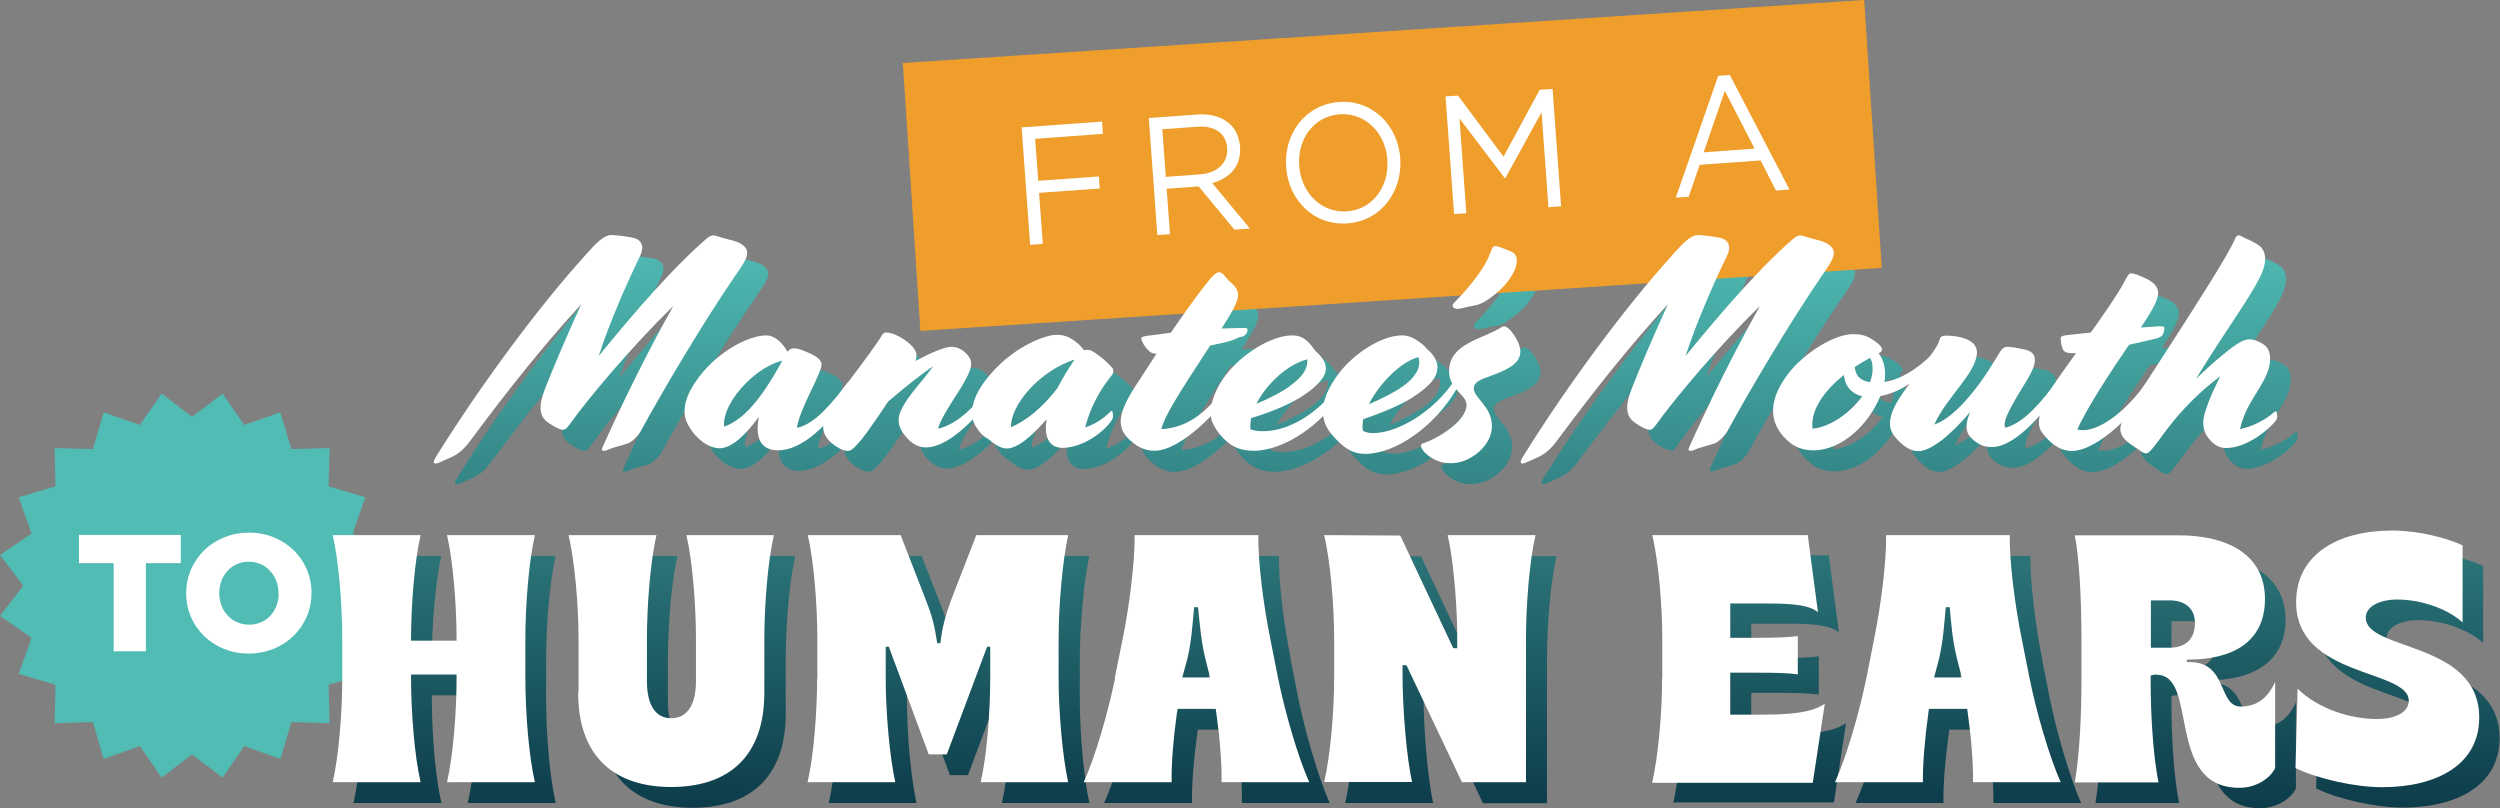<?xml version="1.0" encoding="UTF-8"?><svg id="Layer_2" xmlns="http://www.w3.org/2000/svg" xmlns:xlink="http://www.w3.org/1999/xlink" viewBox="0 0 120.3 38.9"><rect x="0" y="0" width="120.3" height="38.9" fill="#808080" stroke="none"/><defs><style>.cls-1{fill:url(#linear-gradient);}.cls-2{fill:#ef9e2c;}.cls-3{fill:#fff;}.cls-4{fill:#51bcb4;}.cls-5{fill:url(#linear-gradient-8);}.cls-6{fill:url(#linear-gradient-9);}.cls-7{fill:url(#linear-gradient-3);}.cls-8{fill:url(#linear-gradient-4);}.cls-9{fill:url(#linear-gradient-2);}.cls-10{fill:url(#linear-gradient-6);}.cls-11{fill:url(#linear-gradient-7);}.cls-12{fill:url(#linear-gradient-5);}.cls-13{fill:url(#linear-gradient-14);}.cls-14{fill:url(#linear-gradient-15);}.cls-15{fill:url(#linear-gradient-13);}.cls-16{fill:url(#linear-gradient-12);}.cls-17{fill:url(#linear-gradient-10);}.cls-18{fill:url(#linear-gradient-11);}</style><linearGradient id="linear-gradient" x1="33.31" y1="11.39" x2="33.31" y2="47.52" gradientTransform="matrix(1, 0, 0, 1, 0, 0)" gradientUnits="userSpaceOnUse"><stop offset="0" stop-color="#51bcb4"/><stop offset=".89" stop-color="#012637"/></linearGradient><linearGradient id="linear-gradient-2" x1="72.45" x2="72.45" y2="47.52" xlink:href="#linear-gradient"/><linearGradient id="linear-gradient-3" x1="21.87" y1="11.39" x2="21.87" y2="47.52" xlink:href="#linear-gradient"/><linearGradient id="linear-gradient-4" x1="64.54" y1="11.39" x2="64.54" y2="47.52" xlink:href="#linear-gradient"/><linearGradient id="linear-gradient-5" x1="29.41" y1="11.39" x2="29.41" y2="47.52" xlink:href="#linear-gradient"/><linearGradient id="linear-gradient-6" x1="84.67" x2="84.67" y2="47.52" xlink:href="#linear-gradient"/><linearGradient id="linear-gradient-7" x1="98.45" x2="98.45" y2="47.52" xlink:href="#linear-gradient"/><linearGradient id="linear-gradient-8" x1="94.72" x2="94.72" y2="47.52" xlink:href="#linear-gradient"/><linearGradient id="linear-gradient-9" x1="105.65" y1="11.39" x2="105.65" y2="47.52" xlink:href="#linear-gradient"/><linearGradient id="linear-gradient-10" x1="44.26" y1="11.39" x2="44.26" y2="47.52" xlink:href="#linear-gradient"/><linearGradient id="linear-gradient-11" x1="115.88" y1="11.39" x2="115.88" y2="47.52" xlink:href="#linear-gradient"/><linearGradient id="linear-gradient-12" x1="58.56" y1="11.39" x2="58.56" y2="47.52" xlink:href="#linear-gradient"/><linearGradient id="linear-gradient-13" x1="46.14" y1="11.39" x2="46.14" y2="47.52" xlink:href="#linear-gradient"/><linearGradient id="linear-gradient-14" x1="81.71" y1="11.39" x2="81.71" y2="47.52" xlink:href="#linear-gradient"/><linearGradient id="linear-gradient-15" x1="69.81" y1="11.39" x2="69.81" y2="47.52" xlink:href="#linear-gradient"/></defs><g id="Layer_1-2"><g><g><path class="cls-1" d="M34.5,31.76v2.01c0,1.16-.41,1.79-1.19,1.79s-1.17-.63-1.17-1.79v-2.01c0-1.67,.17-3.77,.46-5.01h-4.23c.29,1.24,.48,3.35,.48,5.01v2.57c0,3.21,1.89,4.54,4.47,4.54,2.82,0,4.49-1.51,4.49-4.54v-2.57c0-1.67,.17-3.77,.46-5.01h-4.22c.29,1.24,.46,3.35,.46,5.01Z"/><path class="cls-9" d="M71.1,15.85c.16,0,.52-.1,.76-.15,.28-.04,.41-.07,.76-.31,.54-.36,1.02-.84,1.27-1.4,.17-.42,.17-.77-.19-.92-.32-.12-.6-.25-.76-.25-.09,0-.15,.1-.23,.36-.19,.57-.87,1.51-1.73,2.37-.13,.12-.07,.28,.13,.28Z"/><path class="cls-7" d="M26.74,26.75h-4.23c.29,1.24,.46,3.35,.46,5.01v.07h-2.19v-.07c0-1.67,.17-3.77,.46-5.01h-4.23c.29,1.24,.46,3.35,.46,5.01v1.87c0,1.67-.17,3.77-.46,5.01h4.23c-.29-1.24-.46-3.35-.46-5.01v-.17h2.19v.17c0,1.67-.17,3.77-.46,5.01h4.23c-.29-1.24-.46-3.35-.46-5.01v-1.87c0-1.67,.17-3.77,.46-5.01Z"/><path class="cls-8" d="M56.55,22.7c.85,0,1.93-.85,2.72-1.68,.01,.11,.02,.21,.06,.3,.22,.51,.66,.98,1.09,1.19,.25,.13,.54,.19,.92,.19,1.06,0,2.35-.69,3.34-1.68,.05,.34,.19,.63,.39,.86,.63,.74,1.08,.95,1.63,.95,1.47,0,3.32-1.34,4.32-3.01l.04-.07s0-.01,0-.02c.23,.27,.49,.47,.49,.76,0,.73-1.27,1.57-2.11,1.85-.15,.04-.09,.26,.17,.5,.32,.28,.68,.45,1.18,.45s.86-.17,1.18-.41c.54-.41,.79-.89,.79-1.37,0-.98-.87-1.34-.87-1.82,0-.29,.29-.42,.83-.61,.96-.33,1.41-.66,1.41-1.16,0-.19-.09-.52-.41-.93-.22-.28-.38-.32-.47-.25-.96,.61-2.55,.79-2.55,2.14,0,.24,.07,.43,.16,.59-.02,.02-.03,.03-.06,.06l-.04,.06c-1.02,1.35-2.61,2.24-3.7,2.24-.19,0-.35-.03-.48-.1-.06-.15-.04-.33,0-.57,1.03-.35,1.82-.7,2.33-1.02,.97-.63,1.24-1.05,1.24-1.48,0-.31-.22-.64-.5-.86-.13-.19-.25-.26-.47-.41-.22-.15-.45-.25-.74-.25-.95,0-2.27,.83-3.03,1.82-.4,.52-.62,.98-.72,1.38-.93,.91-2.01,1.41-2.94,1.41-.22,0-.44-.03-.61-.09-.01-.17,0-.35,.03-.54,.97-.29,1.82-.66,2.36-.99,.93-.58,1.24-1.03,1.24-1.38s-.19-.6-.51-.87c-.41-.61-.71-.74-1.11-.74-.99,0-2.42,.87-3.23,1.95-.33,.45-.54,.91-.63,1.31-.79,.83-1.54,1.19-2.43,1.25,.1-.52,.73-1.54,2.34-4.02l.76-.17c.54-.13,.55-.22,.73-.25s.31-.17,.31-.33c0-.06-.01-.1-.16-.1-.29,0-.67,.01-1.09,.03,.9-1.4,1.03-1.73,.42-2.24-.26-.23-.33-.47-.54-.47-.12,0-.29,.12-.73,.7-.55,.73-1.05,1.43-1.59,2.21-.39,.04-.79,.1-1.13,.15-.23,.03-.28,.07-.28,.13,0,.12,.16,.41,.35,.58,.12,.1,.19,.15,.38,.15-.31,.48-.64,.99-1.02,1.57-.93,1.43-.86,2.04-.23,2.62,.41,.39,.83,.5,1.15,.5Zm12.71-4.51c.15,.51-.2,.99-.74,1.38-.39,.29-.99,.6-1.64,.87,.51-1,1.59-2.08,2.39-2.26Zm-5.36,.1c.03,.42-.17,.8-.81,1.27-.35,.28-.99,.61-1.63,.87,.5-1,1.54-1.92,2.45-2.14Z"/><path class="cls-12" d="M33.41,15.72c-1.35,2.4-2.49,4.76-3.42,6.83-.06,.13,.03,.2,.25,.1,.35-.15,.77-.23,1-.32,.17-.06,.5-.39,.6-.58,1.08-1.98,2.98-5.21,4.56-7.5,.58-.83,.76-1.15,.31-1.48-.26-.19-.71-.23-1.16-.39-.23-.07-.33-.06-.63,.2-1.47,1.28-3.29,3.35-5.09,5.56,.54-1.66,1.34-3.46,1.98-4.79,.28-.57,0-.83-.33-.9-.47-.09-.93-.13-1.03-.13-.38,0-.74,.38-1.28,.99-2.24,2.48-5.05,6.27-7.15,9.65-.15,.23-.16,.35-.06,.35,.13,0,.29-.1,.64-.25,.48-.19,.76-.45,1.11-.93,1.88-2.52,3.52-4.57,5.28-6.49-.76,1.66-1.35,3.09-1.75,4.08-.36,.93-.23,1.37,.19,1.65,.31,.2,.52,.32,.68,.32,.13,0,.22-.1,.36-.31,.87-1.21,2.87-3.61,4.95-5.65Z"/><path class="cls-10" d="M84.27,35.36v-2.02h1.33c.8,0,1.45,.02,1.92,.08v-1.84c-.48,.07-1.12,.08-1.92,.08h-1.33v-1.65h1.84c1.33,0,2.01,.12,2.38,.42l-.49-3.71h-7.48c.29,1.24,.48,3.35,.48,5.01v1.87c0,1.67-.19,3.77-.48,5.01h7.73l.58-3.81c-.41,.27-1.05,.53-2.97,.53h-1.58Z"/><path class="cls-11" d="M110.44,20.81c-.48,.42-1.09,.71-1.66,.83,.28-1.21,.93-1.79,1.3-2.66,.2-.48,.23-1.06-.07-1.35-.17-.16-.52-.31-.76-.31-.26,0-.58,.16-1.27,.73-.35,.28-.74,.63-1.31,1.16,1.56-2.53,2.49-3.73,3.09-4.91,.32-.64,.32-1.17,0-1.46-.23-.2-.6-.32-.92-.49-.13-.07-.22-.04-.29,.13-.33,.81-1.83,3.14-4.38,7.08v.02c-.99,1.31-2.15,2.11-2.93,2.11-.1,0-.2-.01-.28-.03,.44-1,1.63-2.82,2.49-4.08,.48-.1,.92-.2,1.22-.28,.23-.06,.32-.12,.38-.17,.07-.1,.1-.28,.1-.35s-.04-.09-.23-.09c-.22,.01-.52,.03-.9,.06,.54-.82,.83-1.32,.83-1.67,0-.31-.22-.51-.57-.68s-.61-.26-.73-.26c-.1,0-.15,.07-.35,.45-.32,.6-.95,1.5-1.59,2.4-.42,.04-.82,.09-1.19,.13-.19,.03-.26,.06-.26,.16s.04,.39,.1,.51c.06,.15,.25,.22,.64,.19-.44,.6-.83,1.15-1.09,1.56l-.03,.05c-.93,1.25-1.66,1.83-2.29,1.98-.12-.25,.13-.77,.7-1.72,.52-.84,.73-1.22,.73-1.54,0-.28-.17-.42-.5-.5-.31-.07-.67-.13-.83-.13-.22,0-.29,.12-.54,.54-.96,1.6-2.05,2.88-2.98,3.2,.6-1.32,2.05-2.5,2.05-3.48,0-.64-.93-.8-1.47-.8-.15,0-.28,.03-.31,.15-.04,.19-.14,.38-.49,.87-.64,.61-1.39,1.1-2.17,1.22,.01-.13,.03-.26,.03-.39,0-.41-.12-.74-.31-.99,.15-.09,.16-.13,.16-.19,0-.09-.1-.25-.52-.51-.29-.17-.55-.22-.89-.22-.86,0-2.33,.87-3.13,1.94-.95,1.27-.84,2.26-.19,3,.38,.42,.8,.66,1.43,.66,1.44,0,2.71-1.34,3.22-2.61,.48-.08,.96-.31,1.39-.58l-.08,.1c-.9,1.19-1.06,1.91-.57,2.46,.31,.35,.66,.66,1.09,.66,.61,0,1.57-.79,2.49-1.88-.31,.76-.16,1.09,.19,1.37,.33,.25,.54,.31,.87,.31,.74,0,1.62-.75,2.28-1.51-.07,.35-.03,.61,.08,.77,.39,.55,.89,.95,1.47,.95,.74,0,1.65-.65,2.4-1.37-.05,.13-.07,.22-.07,.3,0,.33,.25,.58,.68,.86,.28,.17,.39,.31,.54,.31s.35-.25,.82-.9c.86-1.19,1.85-2.14,2.75-2.81-.16,.39-.47,.86-.74,1.78-.13,.42-.1,.92,.26,1.28,.16,.2,.42,.39,.76,.39,.93,0,1.92-.76,2.34-1.24,.12-.13,.13-.22,.13-.28s-.01-.17-.03-.22c-.03-.03-.07-.03-.1,0Zm-22.22,.82c-.1-.92,.6-1.85,1.51-2.59,.04,.48,.31,.89,.87,1.03-.57,.79-1.51,1.47-2.39,1.56Zm2.77-2.24c-.48-.07-.7-.33-.73-.73,.25-.16,.5-.31,.73-.44,.09,.12,.13,.29,.13,.54,0,.2-.04,.41-.13,.63Z"/><path class="cls-5" d="M98.28,31.76c-.34-1.67-.59-3.77-.58-5.01h-5.95c.02,1.24-.24,3.35-.58,5.01l-.37,1.87c-.34,1.67-.95,3.77-1.51,5.01h4.23c-.02-.85,.08-2.09,.25-3.31l.03-.22h1.84l.03,.2c.17,1.22,.27,2.48,.25,3.33h4.22c-.54-1.24-1.16-3.35-1.5-5.01l-.37-1.87Zm-4.22,1.84l.25-.95c.19-.87,.22-1.55,.31-2.43h.19c.08,.85,.14,1.58,.34,2.43l.24,.95h-1.33Z"/><path class="cls-6" d="M108.82,34.99c-1.12,0-.61-2.14-2.46-2.14h-.14v-.12h.05c2.11,0,3.71-.85,3.71-2.92s-1.77-3.06-4.15-3.06h-5c.2,1.04,.32,2.89,.32,5.08v1.73c0,1.8-.08,3.67-.32,5.08h4.03c-.29-1.39-.37-3.54-.37-4.78v-.36c.08-.03,.17-.05,.29-.05,2.04,0,.39,5.44,3.98,5.44,.76,0,1.46-.42,1.72-.95v-4.15c-.29,.65-.78,1.19-1.65,1.19Zm-3.45-2.82h-.88v-2.28h.9c.7,0,1.22,.34,1.22,1.09,0,.83-.51,1.19-1.24,1.19Z"/><path class="cls-17" d="M40.61,21.54c0,.35,.2,.63,.47,.83,.23,.19,.5,.33,.74,.33,.1,0,.19-.06,.36-.23,.35-.35,.83-1.05,1.57-2.15,.76-.66,1.56-1.29,2.15-1.7-.45,.68-1.18,1.35-1.54,2.13-.23,.51-.09,.92,.26,1.31,.28,.31,.58,.48,.93,.48,.74,0,1.58-.64,2.26-1.35,.03,.12,.07,.23,.13,.33,.17,.29,.35,.48,.64,.64,.57,.5,.89,.51,1.25,.35,.41-.17,.93-.63,1.53-1.31-.13,.83,.12,1.37,.77,1.37,.98,0,1.95-.76,2.32-1.25,.1-.13,.12-.22,.12-.28s-.01-.17-.03-.22c-.01-.03-.06-.03-.09,0-.35,.36-.79,.63-1.22,.77,.2-.89,.68-1.8,1.27-2.5,.1-.12,.1-.26,.06-.33-.19-.25-.68-.67-.98-.83-.15-.09-.31-.09-.42-.06-.23-.32-.61-.61-.96-.7-.32-.07-.58-.04-.9,.06-1,.32-1.99,1.02-2.71,1.88-.46,.55-.7,1.04-.78,1.47-.63,.64-1.18,.95-1.67,1.06,.17-.68,1.09-1.83,1.44-2.59,.23-.5,.22-.76-.12-1.06-.2-.19-.44-.29-.68-.29-.32,0-.96,.28-1.73,.68,.13-.32,.01-.54-.22-.77-.36-.35-.89-.6-1.19-.6-.09,0-.15,.03-.2,.13-.19,.33-.83,1.22-1.72,2.38,0,0,0,0-.02,.02l-.04,.06c-1.02,1.34-1.66,1.85-2.3,1.99,.04-.41,.31-1.02,.6-1.63,.47-.95,.58-1.24,.58-1.43,0-.16-.15-.33-.48-.5-.44-.2-.7-.28-.83-.28-.16,0-.23,.06-.32,.17-.23-.39-.6-.79-1.03-.79-.83,0-2.27,.74-3.22,1.98-.81,1.06-.84,1.8-.52,2.36,.35,.61,.93,1.09,1.51,1.09,.47,0,1.11-.44,1.89-1.53-.25,1.24,.25,1.63,.92,1.63s1.46-.46,2.17-1.18c0,.01,0,.03,0,.04Zm12.1-3.25c-.26,.38-.57,.89-.83,1.38-.7,.92-1.48,1.56-2.23,1.88-.03-1.11,1.43-2.74,3.06-3.26Zm-16.85,3.23c-.09-.58,.36-1.41,1.05-2.1,.5-.5,1.12-.92,1.75-1.08-1.08,1.98-1.94,2.87-2.79,3.17Z"/><path class="cls-18" d="M114.84,30.71c0-.54,.7-.87,1.51-.87,1.16,0,2.41,.44,3.14,1.1v-3.71c-.75-.34-2.07-.71-3.4-.71-2.62,0-4.61,1.16-4.61,3.45,0,3.64,5.42,3.21,5.42,4.74,0,.59-.73,.88-1.51,.88-1.31,0-2.86-.49-3.84-1.46l-.1,3.81c1.05,.51,2.86,.92,4.16,.92,2.62,0,4.67-1.07,4.67-3.35,0-3.69-5.46-3.2-5.46-4.81Z"/><path class="cls-16" d="M62.12,31.76c-.34-1.67-.59-3.77-.58-5.01h-5.95c.02,1.24-.24,3.35-.58,5.01l-.37,1.87c-.34,1.67-.95,3.77-1.51,5.01h4.23c-.02-.85,.08-2.09,.25-3.31l.03-.22h1.84l.03,.2c.17,1.22,.27,2.48,.25,3.33h4.22c-.54-1.24-1.16-3.35-1.5-5.01l-.37-1.87Zm-4.22,1.84l.25-.95c.19-.87,.22-1.55,.31-2.43h.19c.08,.85,.14,1.58,.34,2.43l.24,.95h-1.33Z"/><path class="cls-15" d="M52.41,26.75h-4.42l-1.22,3.14c-.27,.76-.41,1.22-.51,2.06h-.15c-.14-.87-.27-1.38-.54-2.06l-1.22-3.14h-4.47c.29,1.24,.46,3.35,.46,5.01v1.87c0,1.67-.17,3.77-.46,5.01h4.22c-.27-1.24-.46-3.35-.46-5.01v-1.51h.15l1.92,5.18h.87l1.94-5.18h.15v1.51c0,1.67-.17,3.77-.46,5.01h4.21c-.27-1.24-.46-3.35-.46-5.01v-1.87c0-1.67,.19-3.77,.46-5.01Z"/><path class="cls-13" d="M80.76,21.36c.87-1.21,2.87-3.61,4.95-5.65-1.35,2.4-2.49,4.76-3.42,6.83-.06,.13,.03,.2,.25,.1,.35-.15,.77-.23,1-.32,.17-.06,.5-.39,.6-.58,1.08-1.98,2.98-5.21,4.56-7.5,.58-.83,.76-1.15,.31-1.48-.26-.19-.71-.23-1.17-.39-.23-.07-.33-.06-.63,.2-1.47,1.28-3.29,3.35-5.09,5.56,.54-1.66,1.34-3.46,1.98-4.79,.28-.57,0-.83-.33-.9-.47-.09-.93-.13-1.03-.13-.38,0-.74,.38-1.28,.99-2.24,2.48-5.05,6.27-7.15,9.65-.15,.23-.16,.35-.06,.35,.13,0,.29-.1,.64-.25,.48-.19,.76-.45,1.11-.93,1.88-2.52,3.52-4.57,5.28-6.49-.76,1.66-1.35,3.09-1.75,4.08-.36,.93-.23,1.37,.19,1.65,.31,.2,.52,.32,.68,.32,.13,0,.22-.1,.36-.31Z"/><path class="cls-14" d="M71.12,31.25v.94h-.19l-2.55-5.42-3.65-.02c.29,1.24,.48,3.35,.48,5.01v1.87c0,1.67-.19,3.77-.48,5.01h4.23c-.25-1.14-.46-3.5-.46-5.18v-.44h.19l2.67,5.63h3.08v-6.88c0-1.67,.17-3.77,.46-5.01h-4.23c.24,.99,.42,2.99,.46,4.5Z"/></g><rect class="cls-2" x="43.82" y="1.5" width="46.36" height="12.92" transform="translate(-.38 4.4) rotate(-3.75)"/><polygon class="cls-4" points="9.24 20.06 10.71 18.94 11.75 20.45 13.49 19.84 14.02 21.61 15.86 21.56 15.81 23.4 17.58 23.93 16.97 25.67 18.48 26.71 17.37 28.18 18.48 29.64 16.97 30.69 17.58 32.43 15.81 32.95 15.86 34.8 14.02 34.75 13.49 36.52 11.75 35.9 10.71 37.42 9.24 36.3 7.78 37.42 6.73 35.9 4.99 36.52 4.47 34.75 2.63 34.8 2.67 32.95 .9 32.43 1.52 30.69 0 29.64 1.12 28.18 0 26.71 1.52 25.67 .9 23.93 2.67 23.4 2.63 21.56 4.47 21.61 4.99 19.84 6.73 20.45 7.78 18.94 9.24 20.06"/><g><path class="cls-3" d="M20.94,22.3c-.1,0-.09-.12,.06-.35,2.1-3.38,4.91-7.18,7.15-9.65,.54-.61,.9-.99,1.28-.99,.1,0,.57,.04,1.03,.13,.33,.07,.61,.33,.33,.9-.64,1.32-1.44,3.13-1.98,4.79,1.8-2.21,3.62-4.28,5.09-5.56,.29-.26,.39-.28,.63-.2,.45,.16,.9,.2,1.17,.39,.45,.33,.28,.66-.31,1.49-1.57,2.29-3.48,5.52-4.56,7.5-.1,.19-.42,.52-.6,.58-.23,.09-.66,.17-1,.32-.22,.1-.31,.03-.25-.1,.93-2.07,2.07-4.42,3.42-6.83-2.08,2.04-4.08,4.44-4.95,5.65-.15,.2-.23,.31-.36,.31-.16,0-.38-.12-.68-.32-.42-.28-.55-.71-.19-1.64,.39-.99,.99-2.42,1.75-4.08-1.76,1.92-3.41,3.97-5.28,6.49-.35,.48-.63,.74-1.11,.93-.35,.15-.51,.25-.64,.25Z"/><path class="cls-3" d="M36.53,20.04c-.79,1.09-1.43,1.53-1.89,1.53-.58,0-1.17-.48-1.51-1.09-.32-.55-.29-1.29,.52-2.36,.95-1.24,2.39-1.98,3.22-1.98,.44,0,.8,.39,1.03,.79,.09-.12,.16-.17,.32-.17,.13,0,.39,.07,.83,.28,.33,.16,.48,.33,.48,.49,0,.19-.12,.48-.58,1.43-.29,.61-.55,1.22-.6,1.63,.64-.15,1.28-.66,2.3-2l.04-.06c.1-.13,.13-.15,.17-.1l.04,.04c.1,.1,.09,.17,.03,.28l-.04,.07c-.97,1.62-2.3,2.85-3.45,2.85-.67,0-1.16-.39-.92-1.63Zm1.12-2.69c-.63,.16-1.25,.58-1.75,1.08-.68,.68-1.13,1.51-1.05,2.1,.86-.31,1.72-1.19,2.79-3.17Z"/><path class="cls-3" d="M40.82,21.7c-.25,0-.51-.15-.74-.33-.26-.2-.47-.48-.47-.83,0-.42,.44-1.15,1.05-1.95,.92-1.21,1.59-2.12,1.78-2.46,.06-.1,.12-.13,.2-.13,.31,0,.83,.25,1.19,.6,.23,.23,.35,.45,.22,.77,.77-.41,1.41-.68,1.73-.68,.25,0,.48,.1,.68,.29,.33,.31,.35,.57,.12,1.06-.35,.76-1.27,1.91-1.44,2.59,.68-.16,1.5-.7,2.5-2.04l.04-.06c.1-.13,.13-.15,.17-.1l.04,.04c.1,.1,.09,.17,.03,.28l-.04,.07c-.54,.89-2.08,2.71-3.33,2.71-.35,0-.66-.17-.93-.48-.35-.39-.5-.8-.26-1.31,.36-.77,1.09-1.44,1.54-2.12-.6,.41-1.4,1.05-2.16,1.7-.74,1.11-1.22,1.8-1.57,2.15-.17,.17-.26,.23-.36,.23Z"/><path class="cls-3" d="M47.59,21.15c-.29-.16-.47-.35-.64-.64-.33-.55-.22-1.4,.64-2.42,.71-.86,1.7-1.56,2.71-1.88,.32-.1,.58-.13,.9-.06,.35,.09,.73,.38,.96,.7,.12-.03,.28-.03,.42,.06,.29,.16,.79,.58,.97,.83,.04,.07,.04,.22-.06,.33-.58,.7-1.06,1.62-1.27,2.5,.44-.15,.87-.41,1.22-.77,.03-.03,.07-.03,.09,0,.01,.04,.03,.16,.03,.22s-.01,.15-.12,.28c-.36,.5-1.34,1.25-2.31,1.25-.66,0-.9-.54-.77-1.37-.6,.68-1.12,1.14-1.53,1.31-.36,.16-.68,.15-1.25-.35Zm3.29-2.47c.26-.5,.57-1,.83-1.38-1.63,.52-3.09,2.15-3.06,3.26,.74-.32,1.53-.96,2.23-1.88Z"/><path class="cls-3" d="M54.4,21.21c-.63-.58-.7-1.19,.23-2.62,.38-.58,.71-1.09,1.02-1.57-.19,0-.26-.04-.38-.15-.19-.17-.35-.47-.35-.58,0-.06,.04-.1,.28-.13,.35-.04,.74-.1,1.14-.15,.54-.79,1.03-1.48,1.59-2.21,.44-.58,.61-.7,.73-.7,.2,0,.28,.23,.54,.47,.61,.51,.48,.84-.42,2.24,.42-.01,.8-.03,1.09-.03,.15,0,.16,.04,.16,.1,0,.16-.13,.31-.31,.33s-.19,.12-.73,.25l-.76,.17c-1.62,2.47-2.24,3.49-2.34,4.02,1.14-.07,2.05-.64,3.12-2.07l.04-.06c.1-.13,.13-.15,.17-.1l.04,.04c.1,.1,.09,.17,.03,.28l-.04,.07c-.51,.84-2.39,2.88-3.7,2.88-.32,0-.74-.1-1.15-.49Z"/><path class="cls-3" d="M59.43,21.51c-.44-.22-.87-.68-1.09-1.19-.22-.49-.01-1.38,.61-2.23,.82-1.08,2.24-1.95,3.23-1.95,.39,0,.7,.13,1.11,.74,.32,.28,.51,.54,.51,.87s-.31,.8-1.24,1.38c-.54,.33-1.38,.7-2.36,.99-.03,.19-.04,.36-.03,.54,.17,.06,.39,.09,.61,.09,1.17,0,2.56-.77,3.61-2.17l.04-.06c.1-.13,.13-.15,.17-.1l.04,.04c.1,.1,.09,.17,.03,.28l-.04,.07c-.95,1.59-2.84,2.88-4.29,2.88-.38,0-.67-.06-.92-.19Zm3.48-4.22c-.9,.22-1.95,1.14-2.45,2.14,.64-.26,1.28-.6,1.63-.87,.64-.47,.84-.84,.82-1.27Z"/><path class="cls-3" d="M64.07,20.89c-.51-.6-.7-1.53,.36-2.93,.76-.99,2.08-1.82,3.03-1.82,.29,0,.52,.1,.74,.25,.22,.15,.33,.22,.47,.41,.28,.22,.5,.55,.5,.86,0,.44-.26,.86-1.24,1.49-.51,.32-1.3,.67-2.33,1.02-.04,.23-.06,.42,0,.57,.13,.07,.29,.1,.48,.1,1.09,0,2.68-.89,3.7-2.24l.04-.06c.1-.13,.13-.15,.17-.1l.04,.04c.1,.1,.09,.17,.03,.28l-.04,.07c-1,1.67-2.85,3.01-4.32,3.01-.55,0-1-.2-1.63-.95Zm4.19-3.7c-.8,.17-1.88,1.25-2.39,2.26,.66-.28,1.25-.58,1.65-.87,.54-.39,.89-.87,.74-1.38Z"/><path class="cls-3" d="M70.1,14.85c-.2,0-.26-.16-.13-.28,.86-.86,1.54-1.8,1.73-2.37,.09-.26,.15-.36,.23-.36,.16,0,.44,.13,.76,.25,.36,.15,.36,.5,.19,.92-.25,.55-.73,1.03-1.27,1.4-.35,.23-.48,.26-.76,.31-.23,.04-.6,.15-.76,.15Z"/><path class="cls-3" d="M70.99,21.88c-.32,.23-.7,.41-1.18,.41s-.86-.17-1.18-.45c-.26-.23-.32-.45-.17-.5,.84-.28,2.11-1.12,2.11-1.85,0-.52-.84-.74-.84-1.62,0-1.35,1.59-1.53,2.55-2.14,.09-.07,.25-.03,.47,.25,.32,.41,.41,.74,.41,.93,0,.51-.45,.83-1.41,1.17-.54,.19-.83,.32-.83,.61,0,.48,.87,.84,.87,1.82,0,.48-.25,.96-.79,1.37Z"/><path class="cls-3" d="M73.24,22.3c-.1,0-.09-.12,.06-.35,2.1-3.38,4.91-7.18,7.15-9.65,.54-.61,.9-.99,1.28-.99,.1,0,.57,.04,1.03,.13,.33,.07,.61,.33,.33,.9-.64,1.32-1.44,3.13-1.98,4.79,1.8-2.21,3.62-4.28,5.09-5.56,.29-.26,.39-.28,.63-.2,.45,.16,.9,.2,1.16,.39,.45,.33,.28,.66-.31,1.49-1.57,2.29-3.48,5.52-4.56,7.5-.1,.19-.42,.52-.6,.58-.23,.09-.65,.17-1,.32-.22,.1-.31,.03-.25-.1,.93-2.07,2.07-4.42,3.42-6.83-2.08,2.04-4.08,4.44-4.95,5.65-.15,.2-.23,.31-.36,.31-.16,0-.38-.12-.68-.32-.42-.28-.55-.71-.19-1.64,.39-.99,.99-2.42,1.75-4.08-1.76,1.92-3.41,3.97-5.28,6.49-.35,.48-.63,.74-1.11,.93-.35,.15-.51,.25-.64,.25Z"/><path class="cls-3" d="M85.83,21.02c-.66-.74-.76-1.73,.19-3,.8-1.06,2.27-1.94,3.13-1.94,.33,0,.6,.04,.89,.22,.42,.26,.52,.42,.52,.51,0,.06-.01,.1-.16,.19,.19,.25,.31,.58,.31,.99,0,.13-.01,.26-.03,.39,.83-.13,1.63-.67,2.3-1.34l.06-.06c.12-.12,.16-.1,.2-.04l.03,.04c.06,.09,.06,.16-.01,.25l-.06,.07c-.57,.7-1.63,1.57-2.72,1.76-.51,1.27-1.78,2.61-3.22,2.61-.63,0-1.05-.23-1.43-.66Zm3.77-1.95c-.57-.15-.83-.55-.87-1.03-.92,.74-1.62,1.67-1.51,2.59,.87-.09,1.82-.77,2.39-1.56Zm.38-1.85c-.23,.13-.48,.28-.73,.44,.03,.39,.25,.66,.73,.73,.09-.22,.13-.42,.13-.63,0-.25-.04-.42-.13-.54Z"/><path class="cls-3" d="M94.8,19.83c-.92,1.09-1.88,1.88-2.49,1.88-.44,0-.79-.31-1.09-.65-.5-.55-.33-1.27,.57-2.46,1.28-1.69,1.48-1.99,1.56-2.3,.03-.12,.16-.15,.31-.15,.54,0,1.47,.16,1.47,.8,0,.98-1.46,2.15-2.05,3.48,.93-.32,2.02-1.6,2.98-3.2,.25-.42,.32-.54,.54-.54,.16,0,.52,.06,.83,.13,.32,.07,.49,.22,.49,.5,0,.32-.2,.7-.73,1.54-.57,.95-.82,1.47-.7,1.72,.63-.15,1.35-.73,2.29-1.98l.04-.06c.1-.13,.13-.15,.17-.1l.04,.04c.1,.1,.09,.19,.03,.28l-.04,.07c-.51,.84-1.99,2.68-3.16,2.68-.33,0-.54-.06-.87-.31-.35-.28-.5-.61-.19-1.37Z"/><path class="cls-3" d="M98.23,20.76c-.23-.32-.15-1.09,.55-2.17,.26-.41,.67-.97,1.12-1.6-.39,.03-.58-.04-.64-.19-.06-.12-.1-.41-.1-.51s.07-.13,.26-.16c.38-.04,.77-.09,1.19-.13,.64-.9,1.27-1.8,1.59-2.4,.2-.38,.25-.45,.35-.45,.12,0,.38,.09,.73,.26,.35,.17,.57,.38,.57,.68,0,.35-.29,.86-.83,1.67,.38-.03,.68-.04,.9-.06,.19,0,.23,.01,.23,.09s-.03,.25-.1,.35c-.06,.06-.15,.12-.38,.17-.31,.07-.74,.17-1.22,.28-.86,1.25-2.05,3.07-2.49,4.08,.07,.01,.17,.03,.28,.03,.77,0,1.94-.8,2.91-2.11l.04-.06c.1-.13,.13-.15,.17-.1l.04,.04c.1,.1,.09,.17,.03,.28l-.04,.07c-.51,.84-2.39,2.88-3.7,2.88-.58,0-1.08-.39-1.47-.95Z"/><path class="cls-3" d="M103.25,21.81c-.15,0-.26-.13-.54-.31-.44-.28-.68-.52-.68-.86,0-.26,.16-.57,1.12-2.05,2.56-3.96,4.06-6.29,4.4-7.1,.07-.17,.16-.2,.29-.13,.32,.17,.68,.29,.92,.5,.32,.29,.32,.82,0,1.46-.6,1.18-1.53,2.37-3.09,4.91,.57-.54,.96-.89,1.31-1.17,.68-.57,1-.73,1.27-.73,.23,0,.58,.15,.76,.31,.31,.29,.28,.87,.07,1.35-.36,.87-1.02,1.46-1.29,2.66,.57-.12,1.18-.41,1.66-.83,.03-.03,.07-.03,.1,0,.01,.04,.03,.16,.03,.22s-.01,.15-.13,.28c-.42,.48-1.41,1.24-2.34,1.24-.33,0-.6-.19-.76-.39-.36-.36-.39-.86-.26-1.28,.28-.92,.58-1.38,.74-1.78-.9,.67-1.89,1.62-2.75,2.81-.47,.65-.67,.9-.81,.9Z"/></g><g><path class="cls-3" d="M16.47,32.63v-1.87c0-1.67-.17-3.77-.46-5.01h4.23c-.29,1.24-.46,3.35-.46,5.01v.07h2.19v-.07c0-1.67-.17-3.77-.46-5.01h4.23c-.29,1.24-.46,3.35-.46,5.01v1.87c0,1.67,.17,3.77,.46,5.01h-4.23c.29-1.24,.46-3.35,.46-5.01v-.17h-2.19v.17c0,1.67,.17,3.77,.46,5.01h-4.23c.29-1.24,.46-3.35,.46-5.01Z"/><path class="cls-3" d="M27.84,33.33v-2.57c0-1.67-.19-3.77-.48-5.01h4.23c-.29,1.24-.46,3.35-.46,5.01v2.01c0,1.16,.41,1.79,1.17,1.79s1.19-.63,1.19-1.79v-2.01c0-1.67-.17-3.77-.46-5.01h4.21c-.29,1.24-.46,3.35-.46,5.01v2.57c0,3.03-1.67,4.54-4.49,4.54-2.58,0-4.47-1.33-4.47-4.54Z"/><path class="cls-3" d="M39.33,32.63v-1.87c0-1.67-.17-3.77-.46-5.01h4.47l1.22,3.14c.27,.68,.41,1.19,.54,2.06h.15c.1-.83,.24-1.29,.51-2.06l1.22-3.14h4.42c-.27,1.24-.46,3.35-.46,5.01v1.87c0,1.67,.19,3.77,.46,5.01h-4.21c.29-1.24,.46-3.35,.46-5.01v-1.51h-.15l-1.94,5.18h-.87l-1.92-5.18h-.15v1.51c0,1.67,.19,3.77,.46,5.01h-4.22c.29-1.24,.46-3.35,.46-5.01Z"/><path class="cls-3" d="M53.64,32.63l.38-1.87c.34-1.67,.59-3.77,.58-5.01h5.95c-.02,1.24,.24,3.35,.58,5.01l.37,1.87c.34,1.67,.95,3.77,1.5,5.01h-4.22c.02-.85-.08-2.11-.25-3.33l-.03-.2h-1.83l-.04,.22c-.17,1.22-.27,2.46-.25,3.31h-4.23c.56-1.24,1.17-3.35,1.51-5.01Zm4.59-.03l-.24-.95c-.2-.85-.25-1.58-.34-2.43h-.19c-.08,.88-.12,1.56-.31,2.43l-.26,.95h1.33Z"/><path class="cls-3" d="M64.2,32.63v-1.87c0-1.67-.19-3.77-.48-5.01l3.66,.02,2.55,5.42h.19v-.94c-.03-1.51-.22-3.52-.46-4.5h4.23c-.29,1.24-.46,3.35-.46,5.01v6.88h-3.08l-2.67-5.63h-.19v.44c0,1.68,.2,4.05,.46,5.18h-4.23c.29-1.24,.48-3.35,.48-5.01Z"/><path class="cls-3" d="M79.99,32.63v-1.87c0-1.67-.19-3.77-.48-5.01h7.48l.49,3.71c-.37-.31-1.05-.42-2.38-.42h-1.84v1.65h1.33c.8,0,1.44-.02,1.92-.08v1.84c-.48-.07-1.12-.08-1.92-.08h-1.33v2.02h1.58c1.92,0,2.57-.25,2.97-.53l-.58,3.81h-7.73c.29-1.24,.48-3.35,.48-5.01Z"/><path class="cls-3" d="M89.81,32.63l.37-1.87c.34-1.67,.6-3.77,.58-5.01h5.95c-.02,1.24,.24,3.35,.58,5.01l.37,1.87c.34,1.67,.95,3.77,1.5,5.01h-4.22c.02-.85-.08-2.11-.25-3.33l-.03-.2h-1.84l-.03,.22c-.17,1.22-.27,2.46-.26,3.31h-4.23c.56-1.24,1.17-3.35,1.51-5.01Zm4.59-.03l-.24-.95c-.21-.85-.26-1.58-.34-2.43h-.19c-.08,.88-.12,1.56-.31,2.43l-.25,.95h1.33Z"/><path class="cls-3" d="M103.78,32.46c-.12,0-.2,.02-.29,.05v.36c0,1.24,.09,3.38,.38,4.78h-4.03c.24-1.41,.32-3.28,.32-5.08v-1.73c0-2.19-.12-4.05-.32-5.08h5c2.38,0,4.15,.95,4.15,3.06s-1.6,2.92-3.71,2.92h-.05v.12h.14c1.85,0,1.34,2.14,2.46,2.14,.87,0,1.36-.54,1.65-1.19v4.15c-.26,.53-.95,.95-1.72,.95-3.59,0-1.94-5.44-3.98-5.44Zm.6-1.29c.73,0,1.24-.36,1.24-1.19,0-.75-.53-1.09-1.22-1.09h-.9v2.28h.88Z"/><path class="cls-3" d="M110.46,36.95l.1-3.81c.99,.97,2.53,1.46,3.84,1.46,.78,0,1.51-.29,1.51-.88,0-1.53-5.42-1.1-5.42-4.74,0-2.29,1.99-3.45,4.61-3.45,1.33,0,2.65,.37,3.4,.71v3.71c-.73-.66-1.99-1.1-3.15-1.1-.82,0-1.51,.32-1.51,.87,0,1.62,5.46,1.12,5.46,4.81,0,2.28-2.06,3.35-4.68,3.35-1.31,0-3.11-.41-4.16-.92Z"/></g><g><path class="cls-3" d="M5.47,27.1h-1.67v-1.36h4.9v1.36h-1.68v4.24h-1.55v-4.24Z"/><path class="cls-3" d="M8.96,28.56v-.02c0-1.61,1.3-2.91,3.02-2.91s3.01,1.29,3.01,2.89v.02c0,1.61-1.3,2.91-3.02,2.91s-3.01-1.29-3.01-2.89Zm4.44,0v-.02c0-.82-.58-1.51-1.43-1.51s-1.42,.69-1.42,1.5v.02c0,.81,.58,1.51,1.44,1.51s1.42-.69,1.42-1.5Z"/></g><g><path class="cls-3" d="M49.16,6.13l3.87-.28,.04,.59-3.26,.24,.15,2.02,2.92-.21,.04,.58-2.92,.21,.18,2.46-.61,.04-.41-5.65Z"/><path class="cls-3" d="M55.28,5.68l2.32-.17c.66-.05,1.21,.12,1.57,.45,.28,.25,.46,.64,.5,1.08v.02c.07,.94-.51,1.53-1.34,1.75l1.82,2.19-.75,.05-1.72-2.08-1.54,.11,.16,2.19-.61,.04-.41-5.65Zm2.47,2.71c.81-.06,1.35-.54,1.3-1.26v-.02c-.05-.69-.59-1.08-1.46-1.01l-1.66,.12,.17,2.29,1.66-.12Z"/><path class="cls-3" d="M61.89,8.05v-.02c-.12-1.56,.9-3,2.54-3.12,1.64-.12,2.84,1.15,2.95,2.7v.02c.11,1.56-.9,3-2.54,3.12-1.64,.12-2.84-1.15-2.95-2.7Zm4.87-.35v-.02c-.09-1.28-1.06-2.27-2.3-2.18-1.23,.09-2.04,1.19-1.94,2.47v.02c.09,1.28,1.06,2.27,2.3,2.18,1.23-.09,2.03-1.19,1.94-2.47Z"/><path class="cls-3" d="M69.54,4.64l.62-.04,2.19,2.94,1.74-3.22,.62-.04,.41,5.65-.61,.04-.33-4.57-1.74,3.17h-.03l-2.18-2.87,.33,4.56-.59,.04-.41-5.65Z"/><path class="cls-3" d="M82.67,3.65l.57-.04,2.87,5.51-.65,.05-.74-1.45-2.93,.21-.53,1.54-.62,.04,2.04-5.86Zm1.76,3.5l-1.43-2.78-1.02,2.96,2.46-.18Z"/></g></g></g></svg>